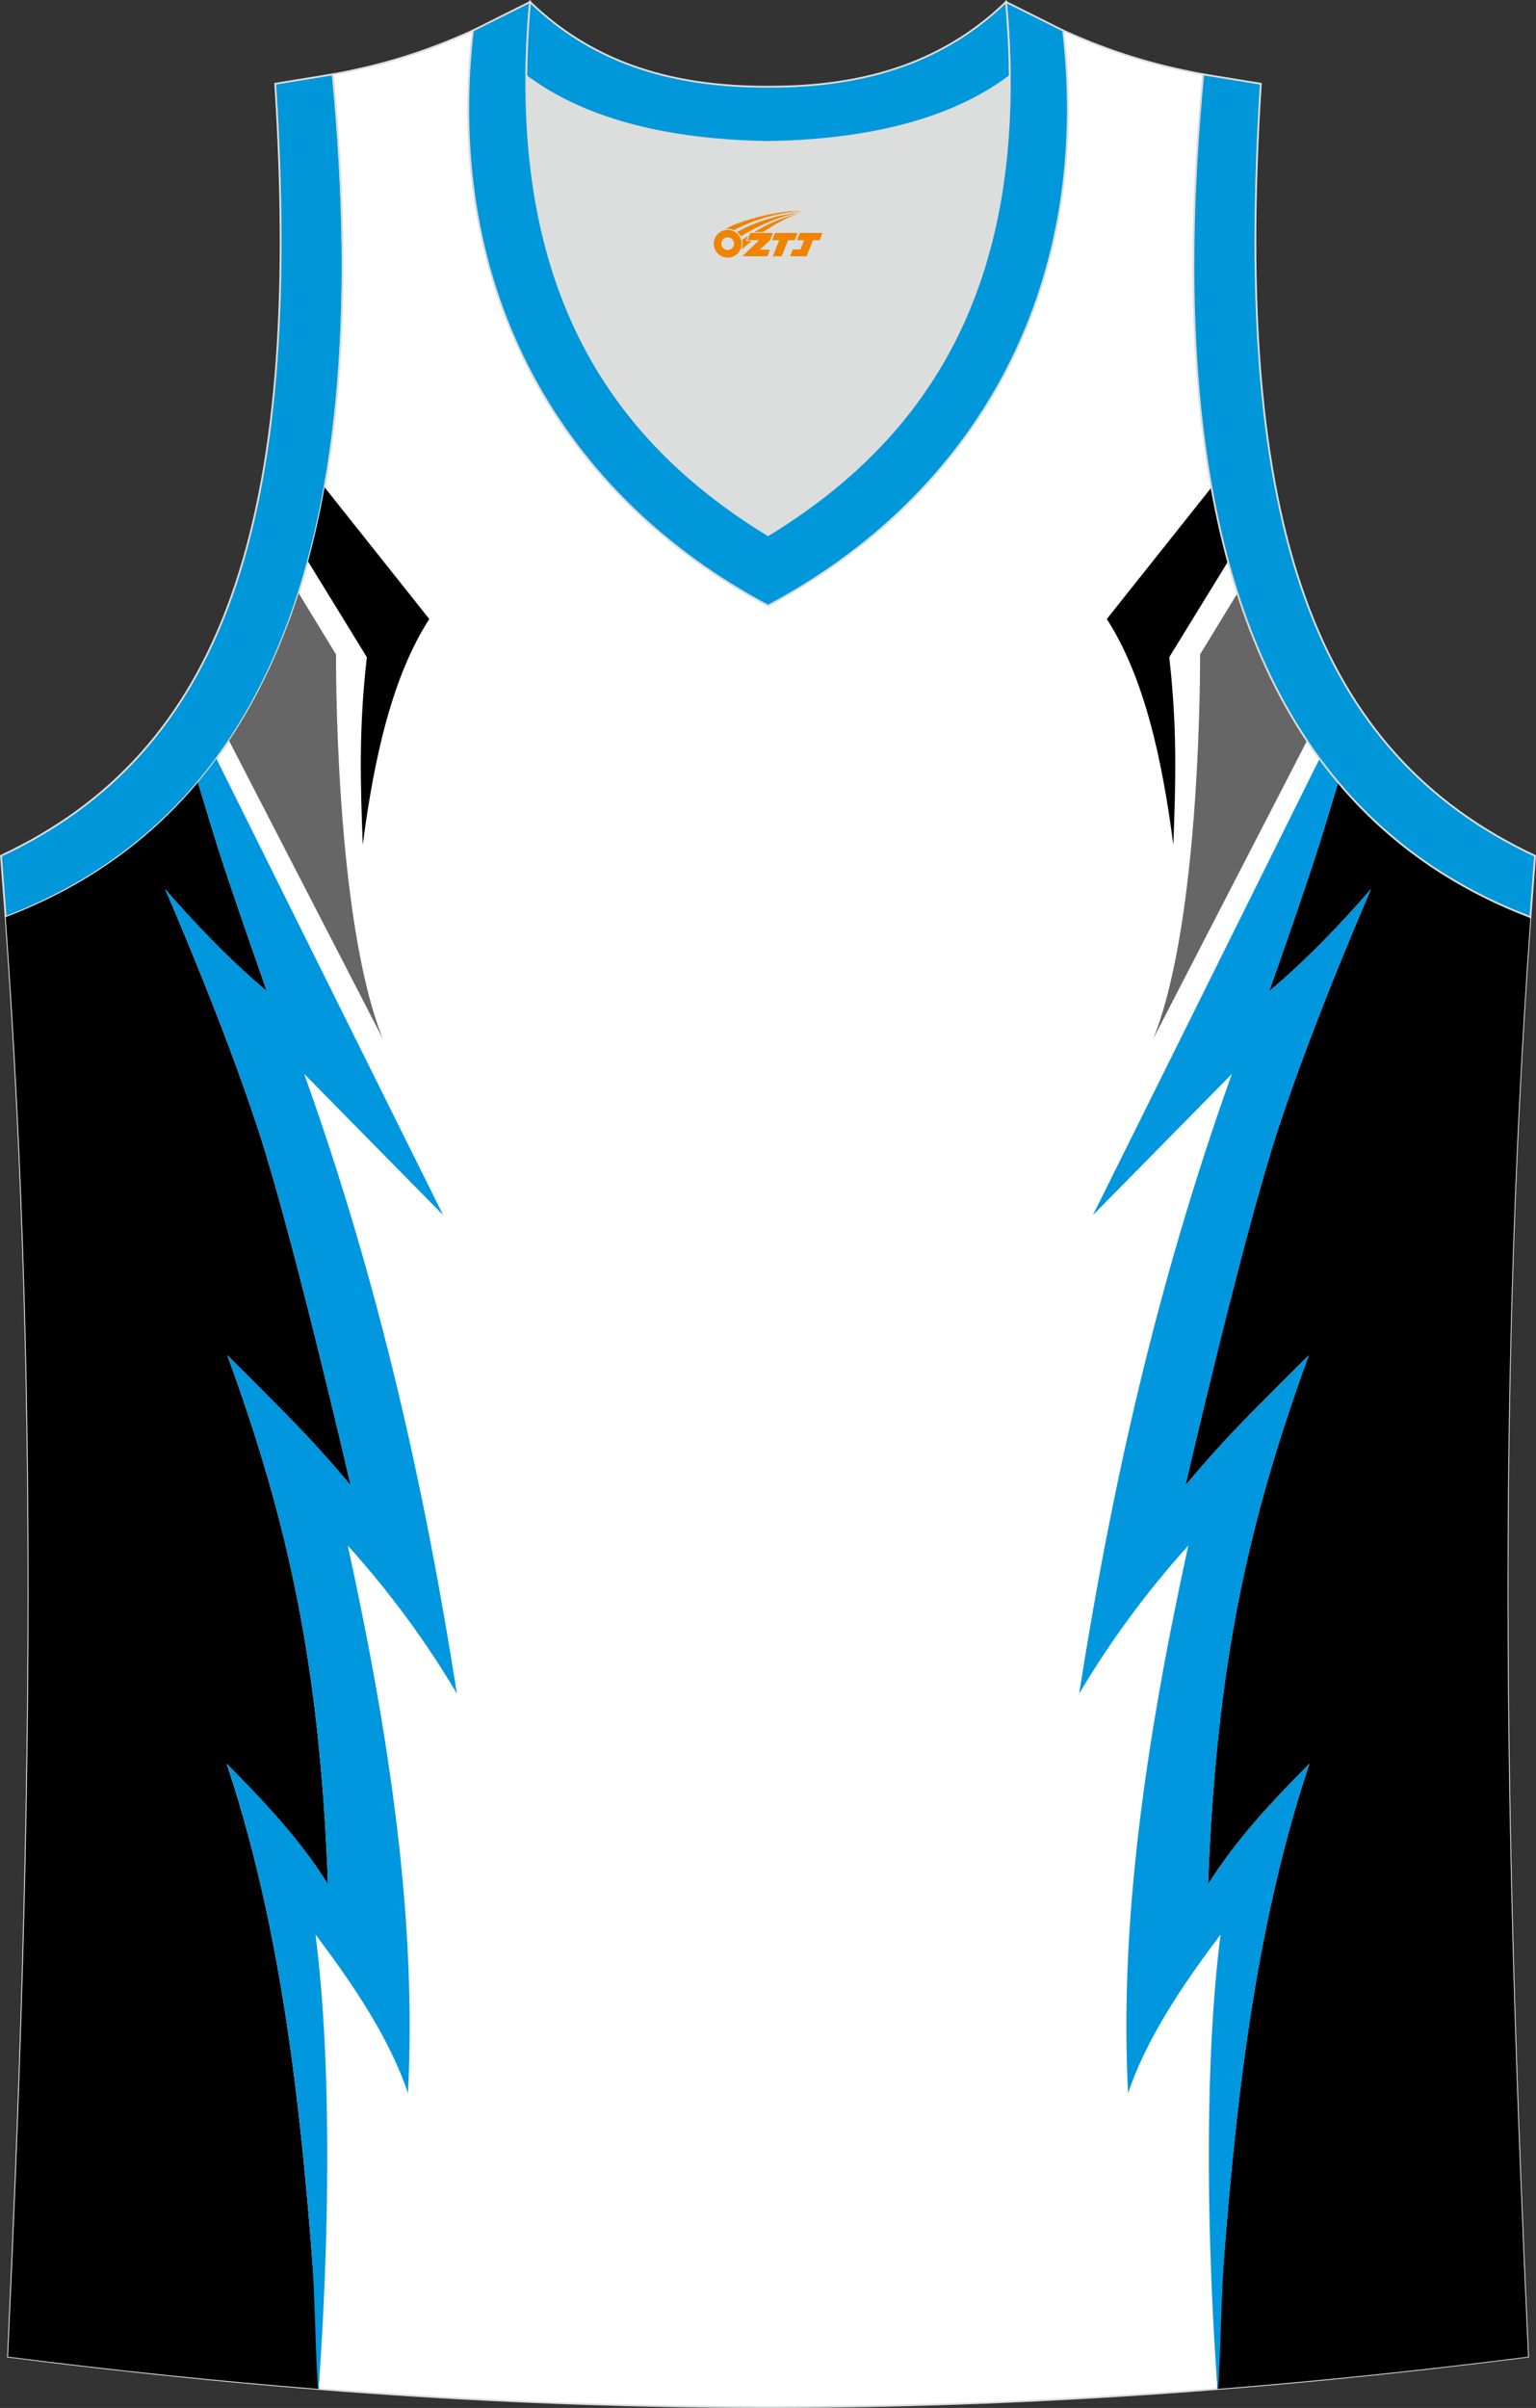 <?xml version="1.0" encoding="utf-8"?>
<!-- Generator: Adobe Illustrator 22.0.0, SVG Export Plug-In . SVG Version: 6.00 Build 0)  -->
<svg xmlns="http://www.w3.org/2000/svg" xmlns:xlink="http://www.w3.org/1999/xlink" version="1.1" id="图层_1" x="0px" y="0px" width="339.16px" height="531.39px" viewBox="0 0 339.16 531.39" enable-background="new 0 0 339.16 531.39" xml:space="preserve">
<rect x="0" y="0" width="339.16" height="531.39" fill="#333333" stroke="none"/>
<g>
	<path fill="#DCDDDD" d="M169.59,31.33c26.47-0.42,42.94-6.71,53.31-14.5c0.02-0.06,0.03-0.12,0.05-0.17   c0.48,51.69-21.13,81.77-53.37,101.45c-32.23-19.68-53.84-49.76-53.36-101.45c0.02,0.06,0.03,0.12,0.05,0.17   C126.65,24.62,143.12,30.91,169.59,31.33z"/>
	<path fill="#0097DA" stroke="#DCDDDD" stroke-width="0.4" stroke-miterlimit="22.926" d="M1.25,202.37   c54.56-20.79,82.7-77.29,72.23-185.96l-12.71,2.07c6.31,97.73-12.02,147.62-60.55,170.38L1.25,202.37z"/>
	<path fill="#FFFFFF" stroke="#DCDDDD" stroke-width="0.4" stroke-miterlimit="22.926" d="M337.4,520.06   c-4.79-104.03-7.35-208.9,0.52-317.69l-0.01,0c-54.56-20.79-82.7-77.29-72.23-185.96l0.02,0c-10.65-2-19.75-4.62-30.94-9.67   c6.7,58.04-20.2,103-65.18,126.92C124.61,109.75,97.7,64.79,104.41,6.75c-11.19,5.04-20.28,7.67-30.94,9.67l0,0l0.02,0   C83.96,125.09,55.83,181.58,1.26,202.37l-0.01,0c7.87,108.78,5.32,213.65,0.52,317.69C118.14,534.9,221.02,534.9,337.4,520.06z"/>
	<g>
		<path d="M70.34,527.19c0.18-2.74,0.21-5.55,0.04-8.45c-2.9-42.6-6.48-88.06-20.33-129.52c8.2,8.29,16.21,16.74,22.38,26.63    c-1.83-48.9-8.92-80.21-22.23-116.76c0,0,12.15,12,17.44,17.64c5.29,5.64,9.79,11.06,9.79,11.06s-12.5-54.2-20.37-78.34    c-7.88-24.14-20.6-53.24-20.6-53.24c6.98,8.05,14.34,15.69,22.46,22.53c0,0-7.83-22.21-10.94-32.05    c-0.9-2.86-2.49-8.08-4.28-14.04c-11.42,13.6-25.68,23.36-42.43,29.74l-0.01,0c7.87,108.78,5.32,213.65,0.52,317.69    C25.1,523.04,47.89,525.41,70.34,527.19z"/>
		<path fill="#0097DF" d="M43.7,172.63c1.8,5.97,3.38,11.18,4.28,14.04c3.11,9.85,10.94,32.05,10.94,32.05    c-8.12-6.83-15.48-14.48-22.46-22.53c0,0,12.73,29.1,20.6,53.24c7.87,24.14,20.37,78.33,20.37,78.33s-4.5-5.42-9.79-11.06    c-5.29-5.63-17.44-17.64-17.44-17.64c13.31,36.56,20.4,67.87,22.23,116.76c-6.17-9.89-14.17-18.34-22.37-26.63    c11.41,34.17,15.85,71.06,18.68,106.81c0.84,10.56,0.81,20.86,1.46,31.15l0.15,0.02c2.27-31.2,3.06-71.02-0.68-100.25    c8.95,11.81,16.6,23.54,20.41,35.03c1.97-38.15-4.01-78.31-13.29-120.89c9.49,10.54,17.44,21.46,24.1,32.69    c-7.02-44.69-16.97-90-33.73-136.77l30.69,31.17L47.79,167.43C46.47,169.23,45.1,170.96,43.7,172.63z"/>
		<path fill="#666666" d="M50.58,163.46l33.97,65.82c-10.77-26.68-10.35-84.86-10.35-84.86l-8.25-13.5    C61.97,143.31,56.82,154.12,50.58,163.46z"/>
		<path fill="#000001" d="M68.02,123.9L81,145.03c-1.78,15.57-1.43,27.55-0.9,41.4c2.56-19.73,6.66-37.4,14.69-49.82l-23.11-29.06    C70.65,113.26,69.43,118.71,68.02,123.9z"/>
		<path d="M268.83,527.19c-0.18-2.74-0.2-5.55-0.04-8.45c2.9-42.6,6.48-88.06,20.33-129.52c-8.2,8.29-16.21,16.74-22.37,26.63    c1.83-48.9,8.92-80.21,22.23-116.76c0,0-12.15,12-17.44,17.64s-9.79,11.06-9.79,11.06s12.49-54.2,20.37-78.34    c7.88-24.14,20.6-53.24,20.6-53.24c-6.98,8.05-14.34,15.69-22.46,22.53c0,0,7.83-22.21,10.94-32.05c0.9-2.86,2.49-8.07,4.29-14.04    c11.42,13.6,25.68,23.35,42.43,29.74l0.01,0c-7.87,108.79-5.32,213.66-0.52,317.69C314.07,523.04,291.29,525.41,268.83,527.19z"/>
		<path fill="#0097DF" d="M295.48,172.63c-1.8,5.96-3.38,11.18-4.28,14.04c-3.11,9.85-10.94,32.05-10.94,32.05    c8.12-6.83,15.48-14.48,22.46-22.53c0,0-12.73,29.1-20.6,53.24c-7.88,24.14-20.37,78.34-20.37,78.34s4.5-5.42,9.79-11.06    c5.29-5.63,17.44-17.64,17.44-17.64c-13.31,36.56-20.4,67.87-22.23,116.76c6.17-9.89,14.17-18.34,22.37-26.63    c-11.41,34.17-15.85,71.06-18.68,106.81c-0.83,10.56-0.81,20.86-1.46,31.15l-0.15,0.01c-2.27-31.19-3.06-71.02,0.68-100.25    c-8.95,11.81-16.6,23.54-20.42,35.04c-1.97-38.15,4.01-78.31,13.29-120.89c-9.49,10.54-17.44,21.46-24.1,32.69    c7.02-44.69,16.97-90,33.73-136.77l-30.69,31.17l50.05-100.74C292.7,169.23,294.07,170.96,295.48,172.63z"/>
		<path fill="#666666" d="M288.6,163.46l-33.97,65.82c10.77-26.68,10.35-84.86,10.35-84.86l8.25-13.5    C277.21,143.31,282.35,154.13,288.6,163.46z"/>
		<path fill="#000001" d="M271.16,123.9l-12.98,21.13c1.78,15.57,1.43,27.55,0.9,41.4c-2.56-19.73-6.66-37.4-14.69-49.82    l23.11-29.05C268.52,113.26,269.74,118.71,271.16,123.9z"/>
	</g>
	<path fill="#0097DB" stroke="#DCDDDD" stroke-width="0.4" stroke-miterlimit="22.926" d="M117.04,0.43   c-5.53,61.77,17.08,96.01,52.55,117.67c35.47-21.66,58.08-55.89,52.55-117.67l12.63,6.31c6.7,58.04-20.2,103-65.18,126.92   c-44.97-23.93-71.88-68.89-65.18-126.92L117.04,0.43z"/>
	<path fill="#0097DB" stroke="#DCDDDD" stroke-width="0.4" stroke-miterlimit="22.926" d="M117.04,0.43   c14.82,14.31,32.94,18.75,52.55,18.71c19.61,0.05,37.72-4.4,52.55-18.71c0.5,5.63,0.77,11.02,0.82,16.2   c-0.02,0.06-0.04,0.13-0.06,0.19c-10.37,7.8-26.85,14.08-53.31,14.5c-26.47-0.42-42.94-6.71-53.32-14.5   c-0.02-0.06-0.03-0.13-0.05-0.19C116.27,11.45,116.53,6.06,117.04,0.43z"/>
	<path fill="#0097DA" stroke="#DCDDDD" stroke-width="0.4" stroke-miterlimit="22.926" d="M337.91,202.37   c-0.85-0.33-1.7-0.66-2.54-1l0,0c-0.84-0.34-1.67-0.69-2.5-1.05l0,0c-0.83-0.36-1.65-0.73-2.46-1.11l0,0   c-0.81-0.38-1.62-0.76-2.42-1.16l0,0c-0.8-0.4-1.59-0.8-2.38-1.21l0,0c-0.79-0.41-1.57-0.84-2.34-1.27l0,0   c-0.77-0.43-1.54-0.87-2.3-1.32l0,0c-36.48-21.6-57.34-64.29-57.45-135.04c0-1.47,0-2.96,0.02-4.46l0,0   c0.02-1.5,0.04-3.01,0.07-4.53l0,0c0.03-1.52,0.08-3.06,0.13-4.6l0,0c0.05-1.55,0.11-3.11,0.19-4.68l0,0   c0.07-1.57,0.15-3.15,0.24-4.75h0c0.09-1.6,0.19-3.21,0.29-4.83l0,0c0.11-1.62,0.23-3.26,0.35-4.9l0,0   c0.13-1.65,0.26-3.31,0.41-4.98l0,0c0.15-1.67,0.3-3.36,0.46-5.06h0.01l12.71,2.07c-6.3,97.73,12.02,147.62,60.55,170.38   l-1.03,13.51L337.91,202.37z"/>
	
</g>
<g id="图层_x0020_1">
	<path fill="#F08300" d="M157.78,54.81c0.416,1.136,1.472,1.984,2.752,2.032c0.144,0,0.304,0,0.448-0.016h0.016   c0.016,0,0.064,0,0.128-0.016c0.032,0,0.048-0.016,0.08-0.016c0.064-0.016,0.144-0.032,0.224-0.048c0.016,0,0.016,0,0.032,0   c0.192-0.048,0.4-0.112,0.576-0.208c0.192-0.096,0.4-0.224,0.608-0.384c0.672-0.56,1.104-1.408,1.104-2.352   c0-0.224-0.032-0.448-0.08-0.672l0,0C163.62,52.93,163.57,52.76,163.49,52.58C163.02,51.49,161.94,50.73,160.67,50.73C158.98,50.73,157.6,52.1,157.6,53.8C157.6,54.15,157.66,54.49,157.78,54.81L157.78,54.81L157.78,54.81z M162.08,53.83L162.08,53.83C162.05,54.61,161.39,55.21,160.61,55.17C159.82,55.14,159.23,54.49,159.26,53.7c0.032-0.784,0.688-1.376,1.472-1.344   C161.5,52.39,162.11,53.06,162.08,53.83L162.08,53.83z"/>
	<polygon fill="#F08300" points="176.11,51.41 ,175.47,53 ,174.03,53 ,172.61,56.55 ,170.66,56.55 ,172.06,53 ,170.48,53    ,171.12,51.41"/>
	<path fill="#F08300" d="M178.08,46.68c-1.008-0.096-3.024-0.144-5.056,0.112c-2.416,0.304-5.152,0.912-7.616,1.664   C163.36,49.06,161.49,49.78,160.14,50.55C160.34,50.52,160.53,50.5,160.72,50.5c0.48,0,0.944,0.112,1.36,0.288   C166.18,48.47,173.38,46.42,178.08,46.68L178.08,46.68L178.08,46.68z"/>
	<path fill="#F08300" d="M163.55,52.15c4-2.368,8.88-4.672,13.488-5.248c-4.608,0.288-10.224,2-14.288,4.304   C163.07,51.46,163.34,51.78,163.55,52.15C163.55,52.15,163.55,52.15,163.55,52.15z"/>
	<polygon fill="#F08300" points="181.6,51.41 ,180.98,53 ,179.52,53 ,178.11,56.55 ,177.65,56.55 ,176.14,56.55 ,174.45,56.55    ,175.04,55.05 ,176.75,55.05 ,177.57,53 ,175.98,53 ,176.62,51.41"/>
	<polygon fill="#F08300" points="170.69,51.41 ,170.05,53 ,167.76,55.11 ,170.02,55.11 ,169.44,56.55 ,163.95,56.55 ,167.62,53    ,165.04,53 ,165.68,51.41"/>
	<path fill="#F08300" d="M175.97,47.27c-3.376,0.752-6.464,2.192-9.424,3.952h1.888C170.86,49.65,173.2,48.22,175.97,47.27z    M165.17,52.09C164.54,52.47,164.48,52.52,163.87,52.93c0.064,0.256,0.112,0.544,0.112,0.816c0,0.496-0.112,0.976-0.32,1.392   c0.176-0.16,0.32-0.304,0.432-0.4c0.272-0.24,0.768-0.64,1.6-1.296l0.32-0.256H164.69l0,0L165.17,52.09L165.17,52.09L165.17,52.09z"/>
</g>
</svg>